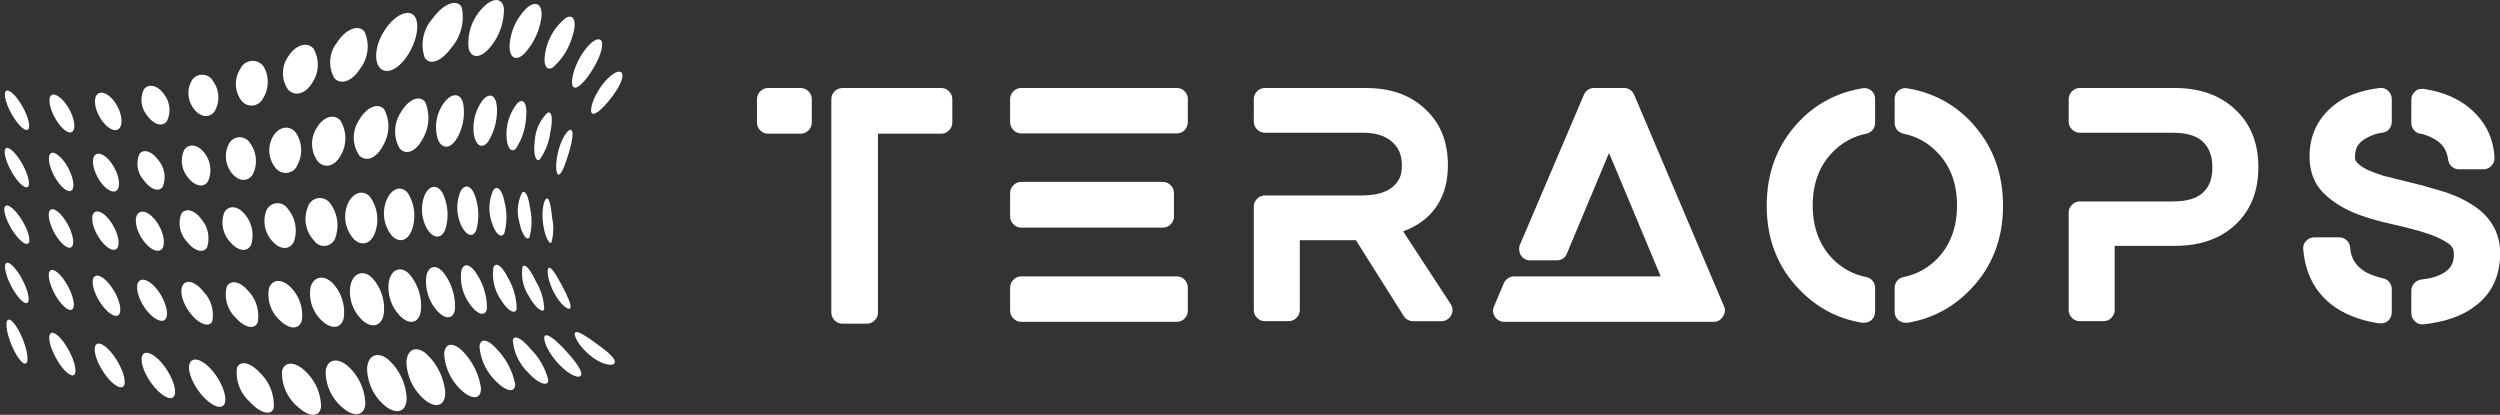 <?xml version="1.0" encoding="UTF-8" standalone="no"?>
<svg
   width="8938"
   height="1483"
   viewBox="0 0 369.895 61.365"
   class="css-1j8o68f"
   version="1.1"
   id="svg171"
   sodipodi:docname="logo-white.svg"
   inkscape:version="1.2.2 (732a01da63, 2022-12-09)"
   xmlns:inkscape="http://www.inkscape.org/namespaces/inkscape"
   xmlns:sodipodi="http://sodipodi.sourceforge.net/DTD/sodipodi-0.dtd"
   xmlns="http://www.w3.org/2000/svg"
   xmlns:svg="http://www.w3.org/2000/svg">
  <rect x="0" y="0" width="369.895" height="61.365" fill="#333333" stroke="none"/>
  <sodipodi:namedview
     id="namedview89"
     pagecolor="#ffffff"
     bordercolor="#000000"
     borderopacity="0.25"
     inkscape:showpageshadow="2"
     inkscape:pageopacity="0.0"
     inkscape:pagecheckerboard="0"
     inkscape:deskcolor="#d1d1d1"
     showgrid="false"
     inkscape:zoom="0.13537704"
     inkscape:cx="4476.3868"
     inkscape:cy="757.14463"
     inkscape:window-width="1910"
     inkscape:window-height="1230"
     inkscape:window-x="991"
     inkscape:window-y="508"
     inkscape:window-maximized="0"
     inkscape:current-layer="svg171" />
  <defs
     id="SvgjsDefs5943" />
  <g
     id="SvgjsG5944"
     featurekey="aMgJeN-0"
     transform="matrix(20.284,0,0,20.284,-4.244,-20.027)"
     fill="#a80038"
     style="fill:#ffffff">
    <title
       id="title3">abstract</title>
    <g
       id="g165"
       style="fill:#ffffff">
      <g
         id="g35"
         style="fill:#ffffff">
        <path
           d="M 4.566,3.498 C 4.487,3.441 4.422,3.396 4.405,3.413 4.389,3.43 4.43,3.51 4.51,3.577 4.59,3.645 4.678,3.664 4.692,3.635 4.707,3.607 4.644,3.554 4.566,3.498 Z"
           id="path5"
           style="fill:#ffffff" />
        <path
           d="M 4.324,3.532 C 4.252,3.457 4.193,3.412 4.181,3.442 c -0.012,0.03 0.031,0.126 0.108,0.205 0.076,0.08 0.153,0.108 0.16,0.073 C 4.456,3.686 4.395,3.608 4.324,3.532 Z"
           id="path7"
           style="fill:#ffffff" />
        <path
           d="M 4.083,3.536 C 4.015,3.456 3.959,3.424 3.95,3.47 A 0.371,0.371 0 0 0 4.063,3.706 c 0.075,0.082 0.144,0.103 0.146,0.055 A 0.486,0.486 0 0 0 4.083,3.536 Z"
           id="path9"
           style="fill:#ffffff" />
        <path
           d="M 3.837,3.538 C 3.77,3.462 3.714,3.449 3.707,3.513 a 0.395,0.395 0 0 0 0.122,0.257 c 0.076,0.077 0.14,0.083 0.138,0.018 A 0.511,0.511 0 0 0 3.837,3.538 Z"
           id="path11"
           style="fill:#ffffff" />
        <path
           d="M 3.582,3.547 C 3.513,3.48 3.454,3.489 3.449,3.569 a 0.393,0.393 0 0 0 0.133,0.271 c 0.079,0.069 0.14,0.055 0.135,-0.026 A 0.483,0.483 0 0 0 3.582,3.547 Z"
           id="path13"
           style="fill:#ffffff" />
        <path
           d="M 3.313,3.563 C 3.241,3.507 3.178,3.537 3.174,3.631 a 0.376,0.376 0 0 0 0.144,0.281 c 0.083,0.06 0.145,0.026 0.138,-0.072 A 0.434,0.434 0 0 0 3.313,3.563 Z"
           id="path15"
           style="fill:#ffffff" />
        <path
           d="M 3.037,3.606 C 2.962,3.549 2.895,3.578 2.887,3.671 A 0.361,0.361 0 0 0 3.026,3.954 C 3.111,4.016 3.178,3.985 3.175,3.886 A 0.406,0.406 0 0 0 3.037,3.606 Z"
           id="path17"
           style="fill:#ffffff" />
        <path
           d="M 2.745,3.656 C 2.669,3.593 2.598,3.608 2.585,3.69 A 0.342,0.342 0 0 0 2.712,3.964 C 2.796,4.034 2.869,4.019 2.874,3.931 A 0.385,0.385 0 0 0 2.745,3.656 Z"
           id="path19"
           style="fill:#ffffff" />
        <path
           d="M 2.433,3.692 C 2.358,3.622 2.285,3.623 2.267,3.692 A 0.318,0.318 0 0 0 2.38,3.953 C 2.461,4.03 2.54,4.033 2.551,3.957 A 0.359,0.359 0 0 0 2.433,3.692 Z"
           id="path21"
           style="fill:#ffffff" />
        <path
           d="M 2.108,3.709 C 2.036,3.63 1.962,3.614 1.938,3.669 a 0.285,0.285 0 0 0 0.091,0.247 c 0.076,0.084 0.158,0.108 0.177,0.048 A 0.327,0.327 0 0 0 2.108,3.709 Z"
           id="path23"
           style="fill:#ffffff" />
        <path
           d="M 1.764,3.698 C 1.696,3.615 1.624,3.587 1.597,3.629 c -0.026,0.042 0.005,0.142 0.075,0.229 0.07,0.086 0.15,0.123 0.174,0.077 C 1.87,3.889 1.831,3.78 1.764,3.698 Z"
           id="path25"
           style="fill:#ffffff" />
        <path
           d="M 1.411,3.662 C 1.349,3.578 1.281,3.54 1.253,3.571 1.226,3.603 1.25,3.695 1.312,3.781 1.374,3.867 1.45,3.914 1.477,3.88 1.504,3.846 1.472,3.746 1.411,3.662 Z"
           id="path27"
           style="fill:#ffffff" />
        <path
           d="M 1.057,3.608 C 1.003,3.523 0.94,3.476 0.912,3.499 0.885,3.522 0.904,3.607 0.958,3.692 1.011,3.777 1.08,3.83 1.108,3.807 1.135,3.783 1.111,3.692 1.057,3.608 Z"
           id="path29"
           style="fill:#ffffff" />
        <path
           d="M 0.709,3.539 C 0.663,3.455 0.606,3.401 0.581,3.417 0.555,3.432 0.57,3.512 0.616,3.596 0.661,3.68 0.721,3.738 0.748,3.723 0.774,3.707 0.756,3.624 0.709,3.539 Z"
           id="path31"
           style="fill:#ffffff" />
        <ellipse
           cx="0.333"
           cy="3.479"
           rx="0.046"
           ry="0.172"
           transform="rotate(-21.845,0.333,3.479)"
           id="ellipse33"
           style="fill:#ffffff" />
      </g>
      <g
         id="g67"
         style="fill:#ffffff">
        <path
           d="M 4.307,3.067 C 4.265,2.989 4.228,2.929 4.211,2.942 4.194,2.955 4.207,3.041 4.252,3.125 4.297,3.209 4.355,3.254 4.368,3.235 4.382,3.216 4.348,3.146 4.307,3.067 Z"
           id="path37"
           style="fill:#ffffff" />
        <path
           d="M 4.119,3.041 C 4.079,2.956 4.039,2.905 4.021,2.933 a 0.299,0.299 0 0 0 0.045,0.212 c 0.047,0.087 0.102,0.128 0.113,0.098 A 0.421,0.421 0 0 0 4.119,3.041 Z"
           id="path39"
           style="fill:#ffffff" />
        <path
           d="M 3.914,3.013 C 3.872,2.929 3.828,2.894 3.809,2.937 A 0.329,0.329 0 0 0 3.862,3.172 C 3.913,3.256 3.968,3.285 3.978,3.24 A 0.463,0.463 0 0 0 3.914,3.013 Z"
           id="path41"
           style="fill:#ffffff" />
        <path
           d="M 3.691,2.993 C 3.645,2.915 3.594,2.899 3.575,2.959 A 0.333,0.333 0 0 0 3.639,3.209 C 3.695,3.286 3.751,3.298 3.761,3.238 A 0.449,0.449 0 0 0 3.691,2.993 Z"
           id="path43"
           style="fill:#ffffff" />
        <path
           d="M 3.45,2.983 C 3.398,2.915 3.339,2.92 3.32,2.995 A 0.32,0.32 0 0 0 3.398,3.254 C 3.46,3.323 3.519,3.315 3.528,3.241 A 0.407,0.407 0 0 0 3.45,2.983 Z"
           id="path45"
           style="fill:#ffffff" />
        <path
           d="M 3.191,2.982 C 3.131,2.926 3.065,2.951 3.046,3.039 A 0.299,0.299 0 0 0 3.139,3.303 C 3.209,3.362 3.271,3.336 3.28,3.246 A 0.356,0.356 0 0 0 3.191,2.982 Z"
           id="path47"
           style="fill:#ffffff" />
        <path
           d="M 2.919,3.009 C 2.857,2.954 2.787,2.979 2.766,3.066 a 0.285,0.285 0 0 0 0.092,0.262 c 0.071,0.059 0.138,0.034 0.151,-0.055 A 0.329,0.329 0 0 0 2.919,3.009 Z"
           id="path49"
           style="fill:#ffffff" />
        <path
           d="M 2.632,3.049 C 2.568,2.99 2.498,3.004 2.475,3.08 a 0.27,0.27 0 0 0 0.086,0.25 C 2.632,3.394 2.702,3.382 2.717,3.303 A 0.309,0.309 0 0 0 2.632,3.049 Z"
           id="path51"
           style="fill:#ffffff" />
        <path
           d="M 2.33,3.083 C 2.267,3.019 2.197,3.022 2.172,3.087 a 0.253,0.253 0 0 0 0.079,0.237 c 0.069,0.068 0.141,0.069 0.16,3.7e-4 A 0.288,0.288 0 0 0 2.33,3.083 Z"
           id="path53"
           style="fill:#ffffff" />
        <path
           d="M 2.019,3.108 C 1.959,3.038 1.89,3.026 1.863,3.079 a 0.234,0.234 0 0 0 0.065,0.225 c 0.064,0.073 0.137,0.091 0.161,0.035 A 0.266,0.266 0 0 0 2.019,3.108 Z"
           id="path55"
           style="fill:#ffffff" />
        <path
           d="M 1.696,3.118 C 1.639,3.044 1.572,3.022 1.544,3.065 c -0.028,0.043 -0.004,0.135 0.056,0.21 0.06,0.075 0.131,0.103 0.157,0.058 A 0.241,0.241 0 0 0 1.696,3.118 Z"
           id="path57"
           style="fill:#ffffff" />
        <path
           d="M 1.366,3.113 C 1.313,3.038 1.249,3.007 1.221,3.041 1.194,3.074 1.214,3.16 1.268,3.237 1.323,3.313 1.391,3.349 1.417,3.314 1.443,3.28 1.419,3.188 1.366,3.113 Z"
           id="path59"
           style="fill:#ffffff" />
        <path
           d="M 1.033,3.096 C 0.984,3.019 0.924,2.98 0.898,3.005 0.871,3.031 0.888,3.112 0.937,3.189 0.986,3.266 1.049,3.31 1.075,3.284 1.102,3.258 1.082,3.172 1.033,3.096 Z"
           id="path61"
           style="fill:#ffffff" />
        <path
           d="M 0.701,3.068 C 0.657,2.989 0.602,2.942 0.577,2.96 0.552,2.978 0.567,3.056 0.61,3.135 0.654,3.213 0.711,3.263 0.736,3.244 0.761,3.226 0.745,3.146 0.701,3.068 Z"
           id="path63"
           style="fill:#ffffff" />
        <ellipse
           cx="0.332"
           cy="3.051"
           rx="0.047"
           ry="0.164"
           transform="rotate(-27.436,0.332,3.051)"
           id="ellipse65"
           style="fill:#ffffff" />
      </g>
      <g
         id="g99"
         style="fill:#ffffff">
        <path
           d="M 4.237,2.58 C 4.229,2.494 4.216,2.427 4.196,2.436 4.175,2.445 4.158,2.529 4.171,2.62 4.183,2.712 4.216,2.771 4.231,2.757 A 0.367,0.367 0 0 0 4.237,2.58 Z"
           id="path69"
           style="fill:#ffffff" />
        <path
           d="M 4.077,2.513 C 4.065,2.424 4.043,2.368 4.017,2.393 a 0.299,0.299 0 0 0 -0.02,0.213 C 4.015,2.697 4.053,2.746 4.071,2.719 A 0.434,0.434 0 0 0 4.077,2.513 Z"
           id="path71"
           style="fill:#ffffff" />
        <path
           d="M 3.889,2.459 C 3.872,2.372 3.837,2.333 3.807,2.375 a 0.317,0.317 0 0 0 -0.01,0.235 C 3.823,2.696 3.867,2.729 3.888,2.688 A 0.447,0.447 0 0 0 3.889,2.459 Z"
           id="path73"
           style="fill:#ffffff" />
        <path
           d="M 3.676,2.421 C 3.65,2.342 3.603,2.323 3.569,2.382 A 0.309,0.309 0 0 0 3.573,2.63 C 3.61,2.708 3.66,2.724 3.683,2.666 A 0.415,0.415 0 0 0 3.676,2.421 Z"
           id="path75"
           style="fill:#ffffff" />
        <path
           d="M 3.44,2.4 C 3.403,2.331 3.343,2.334 3.308,2.408 A 0.285,0.285 0 0 0 3.33,2.665 C 3.376,2.732 3.434,2.728 3.459,2.656 A 0.365,0.365 0 0 0 3.44,2.4 Z"
           id="path77"
           style="fill:#ffffff" />
        <path
           d="M 3.183,2.394 C 3.135,2.336 3.063,2.362 3.028,2.449 A 0.257,0.257 0 0 0 3.069,2.708 C 3.125,2.765 3.19,2.741 3.217,2.654 A 0.309,0.309 0 0 0 3.183,2.394 Z"
           id="path79"
           style="fill:#ffffff" />
        <path
           d="M 2.907,2.421 C 2.854,2.366 2.78,2.393 2.744,2.479 A 0.242,0.242 0 0 0 2.791,2.732 C 2.85,2.788 2.919,2.764 2.947,2.678 a 0.283,0.283 0 0 0 -0.04,-0.257 z"
           id="path81"
           style="fill:#ffffff" />
        <path
           d="M 2.614,2.466 A 0.092,0.092 0 0 0 2.453,2.502 0.23,0.23 0 0 0 2.501,2.743 0.087,0.087 0 0 0 2.658,2.712 0.265,0.265 0 0 0 2.614,2.466 Z"
           id="path83"
           style="fill:#ffffff" />
        <path
           d="M 2.309,2.511 A 0.089,0.089 0 0 0 2.152,2.523 0.218,0.218 0 0 0 2.2,2.751 C 2.258,2.813 2.328,2.811 2.355,2.744 A 0.246,0.246 0 0 0 2.309,2.511 Z"
           id="path85"
           style="fill:#ffffff" />
        <path
           d="M 1.998,2.554 C 1.947,2.488 1.879,2.481 1.846,2.535 a 0.208,0.208 0 0 0 0.041,0.216 C 1.943,2.818 2.011,2.83 2.04,2.775 A 0.233,0.233 0 0 0 1.998,2.554 Z"
           id="path87"
           style="fill:#ffffff" />
        <path
           d="M 1.678,2.586 C 1.628,2.518 1.563,2.501 1.532,2.546 A 0.196,0.196 0 0 0 1.571,2.748 C 1.624,2.817 1.69,2.838 1.719,2.793 A 0.214,0.214 0 0 0 1.678,2.586 Z"
           id="path89"
           style="fill:#ffffff" />
        <path
           d="M 1.353,2.607 C 1.305,2.537 1.243,2.511 1.214,2.547 1.185,2.583 1.202,2.667 1.251,2.737 1.301,2.808 1.364,2.837 1.392,2.801 1.419,2.765 1.402,2.677 1.353,2.607 Z"
           id="path91"
           style="fill:#ffffff" />
        <path
           d="M 1.026,2.618 C 0.981,2.546 0.922,2.511 0.895,2.539 0.868,2.566 0.883,2.646 0.929,2.718 0.975,2.791 1.035,2.828 1.062,2.8 1.088,2.772 1.072,2.69 1.026,2.618 Z"
           id="path93"
           style="fill:#ffffff" />
        <path
           d="M 0.699,2.616 C 0.656,2.542 0.602,2.498 0.577,2.518 0.552,2.538 0.566,2.615 0.608,2.69 0.651,2.765 0.706,2.81 0.731,2.789 0.756,2.769 0.742,2.691 0.699,2.616 Z"
           id="path95"
           style="fill:#ffffff" />
        <ellipse
           cx="0.332"
           cy="2.626"
           rx="0.049"
           ry="0.16"
           transform="rotate(-30.472,0.332,2.626)"
           id="ellipse97"
           style="fill:#ffffff" />
      </g>
      <g
         id="g131"
         style="fill:#ffffff">
        <path
           d="M 4.359,2.1 C 4.385,2.013 4.397,1.938 4.372,1.934 4.348,1.931 4.3,2.007 4.279,2.1 4.257,2.194 4.266,2.264 4.285,2.261 4.306,2.258 4.333,2.187 4.359,2.1 Z"
           id="path101"
           style="fill:#ffffff" />
        <path
           d="M 4.223,1.953 C 4.243,1.86 4.237,1.793 4.202,1.81 A 0.313,0.313 0 0 0 4.11,2.016 C 4.098,2.112 4.118,2.17 4.145,2.152 A 0.429,0.429 0 0 0 4.223,1.953 Z"
           id="path103"
           style="fill:#ffffff" />
        <path
           d="M 4.047,1.84 C 4.056,1.748 4.03,1.699 3.985,1.738 A 0.354,0.354 0 0 0 3.904,1.975 C 3.906,2.066 3.939,2.106 3.973,2.07 A 0.464,0.464 0 0 0 4.047,1.84 Z"
           id="path105"
           style="fill:#ffffff" />
        <path
           d="M 3.833,1.767 C 3.828,1.682 3.781,1.658 3.73,1.718 A 0.342,0.342 0 0 0 3.667,1.974 C 3.684,2.056 3.73,2.074 3.771,2.019 a 0.437,0.437 0 0 0 0.063,-0.251 z"
           id="path107"
           style="fill:#ffffff" />
        <path
           d="M 3.586,1.734 C 3.564,1.661 3.498,1.665 3.443,1.744 A 0.3,0.3 0 0 0 3.405,2.009 c 0.032,0.068 0.091,0.063 0.136,-0.011 A 0.374,0.374 0 0 0 3.586,1.734 Z"
           id="path109"
           style="fill:#ffffff" />
        <path
           d="M 3.312,1.734 C 3.273,1.677 3.19,1.709 3.135,1.804 A 0.251,0.251 0 0 0 3.124,2.069 c 0.046,0.053 0.118,0.025 0.166,-0.065 A 0.302,0.302 0 0 0 3.312,1.734 Z"
           id="path111"
           style="fill:#ffffff" />
        <path
           d="M 3.012,1.785 C 2.966,1.732 2.881,1.77 2.828,1.864 a 0.229,0.229 0 0 0 0.003,0.258 C 2.882,2.172 2.957,2.14 3.003,2.049 A 0.269,0.269 0 0 0 3.012,1.785 Z"
           id="path113"
           style="fill:#ffffff" />
        <path
           d="M 2.692,1.866 C 2.645,1.812 2.564,1.84 2.517,1.924 a 0.215,0.215 0 0 0 0.013,0.243 c 0.052,0.053 0.125,0.031 0.167,-0.051 A 0.247,0.247 0 0 0 2.692,1.866 Z"
           id="path115"
           style="fill:#ffffff" />
        <path
           d="M 2.365,1.952 C 2.317,1.896 2.241,1.912 2.199,1.985 A 0.203,0.203 0 0 0 2.22,2.213 0.093,0.093 0 0 0 2.381,2.186 0.227,0.227 0 0 0 2.365,1.952 Z"
           id="path117"
           style="fill:#ffffff" />
        <path
           d="M 2.036,2.035 A 0.089,0.089 0 0 0 1.88,2.034 0.197,0.197 0 0 0 1.901,2.251 C 1.951,2.313 2.019,2.316 2.054,2.257 A 0.218,0.218 0 0 0 2.036,2.035 Z"
           id="path119"
           style="fill:#ffffff" />
        <path
           d="M 1.702,2.105 C 1.655,2.041 1.589,2.031 1.554,2.079 a 0.187,0.187 0 0 0 0.026,0.202 c 0.049,0.064 0.114,0.079 0.146,0.03 A 0.201,0.201 0 0 0 1.702,2.105 Z"
           id="path121"
           style="fill:#ffffff" />
        <path
           d="M 1.367,2.159 C 1.321,2.092 1.258,2.07 1.227,2.109 a 0.179,0.179 0 0 0 0.029,0.19 c 0.047,0.067 0.109,0.092 0.139,0.053 A 0.189,0.189 0 0 0 1.367,2.159 Z"
           id="path123"
           style="fill:#ffffff" />
        <path
           d="M 1.033,2.193 C 0.989,2.122 0.93,2.09 0.902,2.119 0.873,2.148 0.888,2.228 0.932,2.299 0.977,2.369 1.036,2.403 1.063,2.374 1.091,2.344 1.077,2.263 1.033,2.193 Z"
           id="path125"
           style="fill:#ffffff" />
        <path
           d="M 0.702,2.203 C 0.659,2.129 0.604,2.086 0.579,2.106 0.553,2.127 0.567,2.204 0.609,2.279 0.652,2.354 0.706,2.397 0.732,2.376 0.757,2.355 0.744,2.278 0.702,2.203 Z"
           id="path127"
           style="fill:#ffffff" />
        <ellipse
           cx="0.332"
           cy="2.21"
           rx="0.048"
           ry="0.162"
           transform="rotate(-28.813,0.332,2.21)"
           id="ellipse129"
           style="fill:#ffffff" />
      </g>
      <g
         id="g163"
         style="fill:#ffffff">
        <path
           d="M 4.672,1.695 C 4.732,1.617 4.769,1.534 4.74,1.514 4.711,1.493 4.633,1.552 4.578,1.641 4.523,1.729 4.508,1.806 4.531,1.816 4.555,1.826 4.612,1.773 4.672,1.695 Z"
           id="path133"
           style="fill:#ffffff" />
        <path
           d="M 4.558,1.447 C 4.608,1.353 4.618,1.27 4.572,1.274 4.526,1.277 4.45,1.368 4.41,1.467 4.37,1.566 4.374,1.634 4.41,1.626 4.446,1.618 4.509,1.542 4.558,1.447 Z"
           id="path135"
           style="fill:#ffffff" />
        <path
           d="M 4.385,1.25 C 4.418,1.149 4.398,1.085 4.338,1.117 a 0.409,0.409 0 0 0 -0.149,0.243 C 4.168,1.459 4.193,1.508 4.242,1.479 A 0.475,0.475 0 0 0 4.385,1.25 Z"
           id="path137"
           style="fill:#ffffff" />
        <path
           d="M 4.158,1.117 C 4.17,1.02 4.12,0.986 4.051,1.046 a 0.419,0.419 0 0 0 -0.125,0.275 c -3.7e-4,0.09 0.046,0.114 0.104,0.061 a 0.484,0.484 0 0 0 0.128,-0.265 z"
           id="path139"
           style="fill:#ffffff" />
        <path
           d="M 3.885,1.049 C 3.874,0.966 3.798,0.967 3.722,1.053 A 0.365,0.365 0 0 0 3.628,1.342 C 3.649,1.416 3.715,1.413 3.781,1.336 A 0.429,0.429 0 0 0 3.885,1.049 Z"
           id="path141"
           style="fill:#ffffff" />
        <path
           d="M 3.577,1.04 C 3.543,0.976 3.444,1.013 3.367,1.12 A 0.289,0.289 0 0 0 3.308,1.41 C 3.348,1.466 3.431,1.433 3.502,1.335 A 0.342,0.342 0 0 0 3.577,1.04 Z"
           id="path143"
           style="fill:#ffffff" />
        <path
           d="M 3.233,1.105 C 3.19,1.049 3.089,1.096 3.018,1.203 c -0.072,0.107 -0.084,0.23 -0.037,0.28 0.047,0.05 0.133,0.012 0.2,-0.09 C 3.248,1.292 3.275,1.161 3.233,1.105 Z"
           id="path145"
           style="fill:#ffffff" />
        <path
           d="M 2.867,1.217 C 2.822,1.162 2.729,1.201 2.668,1.297 A 0.232,0.232 0 0 0 2.649,1.558 c 0.048,0.051 0.129,0.022 0.188,-0.071 a 0.266,0.266 0 0 0 0.031,-0.27 z"
           id="path147"
           style="fill:#ffffff" />
        <path
           d="M 2.497,1.343 C 2.451,1.288 2.366,1.314 2.313,1.397 a 0.211,0.211 0 0 0 -0.003,0.243 c 0.049,0.053 0.125,0.034 0.175,-0.046 A 0.237,0.237 0 0 0 2.497,1.343 Z"
           id="path149"
           style="fill:#ffffff" />
        <path
           d="M 2.131,1.471 A 0.098,0.098 0 0 0 1.963,1.488 0.203,0.203 0 0 0 1.966,1.715 0.093,0.093 0 0 0 2.128,1.704 0.223,0.223 0 0 0 2.131,1.471 Z"
           id="path151"
           style="fill:#ffffff" />
        <path
           d="M 1.766,1.583 A 0.091,0.091 0 0 0 1.609,1.572 0.187,0.187 0 0 0 1.624,1.782 C 1.671,1.843 1.738,1.852 1.776,1.797 A 0.201,0.201 0 0 0 1.766,1.583 Z"
           id="path153"
           style="fill:#ffffff" />
        <path
           d="M 1.406,1.675 C 1.361,1.61 1.295,1.594 1.26,1.637 a 0.176,0.176 0 0 0 0.023,0.193 C 1.33,1.896 1.393,1.915 1.426,1.872 A 0.185,0.185 0 0 0 1.406,1.675 Z"
           id="path155"
           style="fill:#ffffff" />
        <path
           d="M 1.053,1.741 C 1.009,1.673 0.947,1.644 0.918,1.676 0.888,1.708 0.901,1.788 0.946,1.857 0.991,1.925 1.05,1.956 1.079,1.924 1.109,1.892 1.098,1.809 1.053,1.741 Z"
           id="path157"
           style="fill:#ffffff" />
        <path
           d="M 0.709,1.774 C 0.666,1.702 0.609,1.661 0.583,1.682 0.557,1.704 0.571,1.78 0.614,1.854 0.656,1.928 0.712,1.97 0.738,1.947 0.764,1.925 0.752,1.847 0.709,1.774 Z"
           id="path159"
           style="fill:#ffffff" />
        <ellipse
           cx="0.333"
           cy="1.792"
           rx="0.048"
           ry="0.162"
           transform="matrix(0.876,-0.482,0.482,0.876,-0.822,0.382)"
           id="ellipse161"
           style="fill:#ffffff" />
      </g>
    </g>
  </g>
  <g
     id="SvgjsG5945"
     featurekey="8L6ael-0"
     transform="matrix(2.331,0,0,2.331,111.347,1.361)"
     fill="#111111"
     style="fill:#ffffff">
    <path
       d="m 3.04,5 q 0.3,0 0.51,0.21 0.21,0.21 0.21,0.51 v 1.46 q 0,0.3 -0.21,0.51 Q 3.34,7.9 3.04,7.9 H 0.98 Q 0.7,7.9 0.49,7.69 0.28,7.48 0.28,7.18 V 5.72 Q 0.28,5.42 0.49,5.21 0.7,5 0.98,5 Z m 8.94,0 q 0.28,0 0.49,0.21 0.21,0.21 0.21,0.51 v 1.46 q 0,0.3 -0.21,0.51 Q 12.26,7.9 11.98,7.9 H 7.96 v 11.36 q 0,0.28 -0.21,0.49 -0.21,0.21 -0.49,0.21 H 5.72 q -0.3,0 -0.51,-0.21 Q 5,19.54 5,19.26 V 5.72 Q 5,5.42 5.21,5.21 5.42,5 5.72,5 Z m 14.948,11.96 q 0.3,0 0.5,0.21 0.2,0.21 0.2,0.51 v 1.46 q 0,0.28 -0.2,0.49 -0.2,0.21 -0.5,0.21 h -9.88 q -0.28,0 -0.49,-0.21 -0.21,-0.21 -0.21,-0.49 v -1.46 q 0,-0.3 0.21,-0.51 0.21,-0.21 0.49,-0.21 z m -9.88,-3.1 q -0.28,0 -0.49,-0.21 -0.21,-0.21 -0.21,-0.49 v -1.5 q 0,-0.28 0.21,-0.49 0.21,-0.21 0.49,-0.21 h 8.98 q 0.3,0 0.51,0.21 0.21,0.21 0.21,0.49 v 1.5 q 0,0.28 -0.21,0.49 -0.21,0.21 -0.51,0.21 z M 26.928,5 q 0.3,0 0.5,0.21 0.2,0.21 0.2,0.49 v 1.46 q 0,0.3 -0.2,0.51 -0.2,0.21 -0.5,0.21 h -9.88 q -0.28,0 -0.49,-0.21 -0.21,-0.21 -0.21,-0.51 V 5.7 q 0,-0.28 0.21,-0.49 Q 16.768,5 17.048,5 Z m 14.368,9.1 3.02,4.62 q 0.22,0.36 0.02,0.72 -0.08,0.16 -0.25,0.26 -0.17,0.1 -0.35,0.1 h -1.82 q -0.18,0 -0.34,-0.09 -0.16,-0.09 -0.24,-0.23 l -3.04,-4.82 h -3.56 v 4.44 q 0,0.28 -0.21,0.49 -0.21,0.21 -0.49,0.21 h -1.52 q -0.28,0 -0.49,-0.21 -0.21,-0.21 -0.21,-0.49 v -6.58 q 0,-0.28 0.21,-0.49 0.21,-0.21 0.49,-0.21 h 6.16 q 1.76,0 2.34,-1 0.2,-0.32 0.2,-0.92 0,-0.94 -0.62,-1.48 -0.64,-0.58 -1.84,-0.58 h -6.24 q -0.28,0 -0.49,-0.21 -0.21,-0.21 -0.21,-0.49 V 5.7 q 0,-0.28 0.21,-0.49 Q 32.236,5 32.516,5 h 6.42 q 2.34,0 3.74,1.32 1.46,1.32 1.46,3.58 0,1.46 -0.64,2.49 -0.64,1.03 -1.86,1.57 z m 20.368,4.76 q 0.14,0.32 -0.07,0.65 -0.21,0.33 -0.57,0.33 h -13.32 q -0.18,0 -0.34,-0.09 -0.16,-0.09 -0.24,-0.23 -0.22,-0.32 -0.06,-0.66 l 0.62,-1.46 q 0.08,-0.2 0.26,-0.32 0.18,-0.12 0.38,-0.12 h 9.32 l -3.28,-7.84 -2.68,6.4 q -0.08,0.2 -0.25,0.31 -0.17,0.11 -0.39,0.11 h -1.68 q -0.38,0 -0.6,-0.32 -0.08,-0.14 -0.1,-0.32 -0.02,-0.18 0.04,-0.34 l 4.06,-9.52 q 0.08,-0.2 0.25,-0.32 Q 53.184,5 53.404,5 h 1.92 q 0.22,0 0.39,0.12 0.17,0.12 0.25,0.32 z m 9.348,-13.7 q 0.24,0.2 0.24,0.54 v 1.5 q 0,0.26 -0.15,0.45 -0.15,0.19 -0.41,0.25 -1.28,0.26 -2.18,1.22 -1.22,1.28 -1.22,3.33 0,2.05 1.22,3.35 0.9,0.94 2.18,1.2 0.26,0.06 0.41,0.25 0.15,0.19 0.15,0.45 v 1.5 q 0,0.32 -0.24,0.54 -0.22,0.16 -0.46,0.16 h -0.12 q -2.32,-0.38 -3.98,-2.1 -2.08,-2.14 -2.08,-5.33 0,-3.19 2.08,-5.37 1.62,-1.68 3.98,-2.08 0.32,-0.06 0.58,0.14 z m 6.28,1.94 q 2.08,2.18 2.08,5.37 0,3.19 -2.08,5.33 -1.66,1.72 -3.98,2.1 h -0.12 q -0.24,0 -0.46,-0.16 -0.24,-0.22 -0.24,-0.54 v -1.5 q 0,-0.26 0.15,-0.45 0.15,-0.19 0.41,-0.25 1.28,-0.26 2.18,-1.2 1.22,-1.3 1.22,-3.35 0,-2.05 -1.22,-3.33 -0.9,-0.96 -2.18,-1.22 -0.26,-0.06 -0.41,-0.25 -0.15,-0.19 -0.15,-0.45 V 5.7 q 0,-0.34 0.25,-0.54 0.25,-0.2 0.57,-0.14 2.36,0.4 3.98,2.08 z M 90.28,5 q 2.38,0 3.84,1.37 1.46,1.37 1.46,3.65 0,2.28 -1.44,3.64 -1.44,1.36 -3.86,1.36 h -3.82 v 4.08 q 0,0.28 -0.21,0.49 -0.21,0.21 -0.49,0.21 h -1.52 q -0.28,0 -0.49,-0.21 -0.21,-0.21 -0.21,-0.49 v -6.2 q 0,-0.28 0.21,-0.49 0.21,-0.21 0.49,-0.21 h 5.92 q 1.34,0 1.92,-0.58 0.58,-0.52 0.58,-1.58 0,-1.06 -0.6,-1.63 -0.6,-0.57 -1.9,-0.57 H 84.24 Q 83.96,7.84 83.75,7.63 83.54,7.42 83.54,7.14 V 5.7 q 0,-0.28 0.21,-0.49 Q 83.96,5 84.24,5 Z m 18.888,7.42 q 0.86,0.54 1.31,1.32 0.45,0.78 0.45,1.74 0,2.26 -1.72,3.46 -1.16,0.84 -3.14,1.06 h -0.08 q -0.28,0 -0.46,-0.18 -0.24,-0.22 -0.24,-0.52 v -1.44 q 0,-0.26 0.18,-0.46 0.18,-0.2 0.44,-0.24 0.94,-0.1 1.46,-0.44 0.4,-0.24 0.54,-0.62 0.08,-0.22 0.08,-0.56 0,-0.22 -0.08,-0.38 -0.08,-0.16 -0.28,-0.3 -0.58,-0.4 -1.5,-0.68 l -0.32,-0.1 q -1,-0.28 -1.84,-0.46 -0.18,-0.04 -0.58,-0.14 l -0.22,-0.06 q -0.72,-0.18 -1.52,-0.5 -1.18,-0.5 -1.94,-1.26 -0.88,-0.88 -0.88,-2.32 0,-1.98 1.52,-3.22 1.04,-0.88 2.92,-1.12 0.32,-0.04 0.55,0.18 0.23,0.22 0.23,0.52 v 1.44 q 0,0.26 -0.16,0.46 -0.16,0.2 -0.41,0.23 -0.25,0.03 -0.51,0.11 -0.58,0.22 -0.82,0.43 -0.24,0.21 -0.34,0.43 -0.1,0.34 -0.1,0.64 0,0.16 0.18,0.34 0.28,0.28 0.82,0.5 0.24,0.1 0.84,0.3 l 2.5,0.62 0.12,0.04 q 0.94,0.26 1.36,0.4 0.94,0.32 1.64,0.78 z m -3.34,-4.52 q -0.24,-0.06 -0.39,-0.25 -0.15,-0.19 -0.15,-0.45 V 5.74 q 0,-0.32 0.26,-0.54 0.1,-0.1 0.26,-0.13 0.16,-0.03 0.3,-0.01 1.76,0.28 2.86,1.2 1.5,1.24 1.6,3.16 0.02,0.28 -0.19,0.51 -0.21,0.23 -0.51,0.23 h -1.56 q -0.26,0 -0.46,-0.18 -0.2,-0.18 -0.22,-0.44 -0.08,-0.52 -0.34,-0.86 -0.42,-0.5 -1.3,-0.76 -0.06,0 -0.08,-0.02 z m -2.34,9.18 q 0.24,0.04 0.4,0.24 0.16,0.2 0.16,0.44 v 1.48 q 0,0.32 -0.24,0.54 -0.2,0.16 -0.46,0.16 h -0.1 q -1.86,-0.28 -3.06,-1.22 -1.56,-1.24 -1.76,-3.46 -0.04,-0.32 0.18,-0.55 0.22,-0.23 0.52,-0.23 h 1.58 q 0.28,0 0.48,0.19 0.2,0.19 0.22,0.47 0.06,1 0.98,1.54 0.42,0.24 1.1,0.4 z"
       id="path168"
       style="fill:#ffffff" />
  </g>
</svg>

